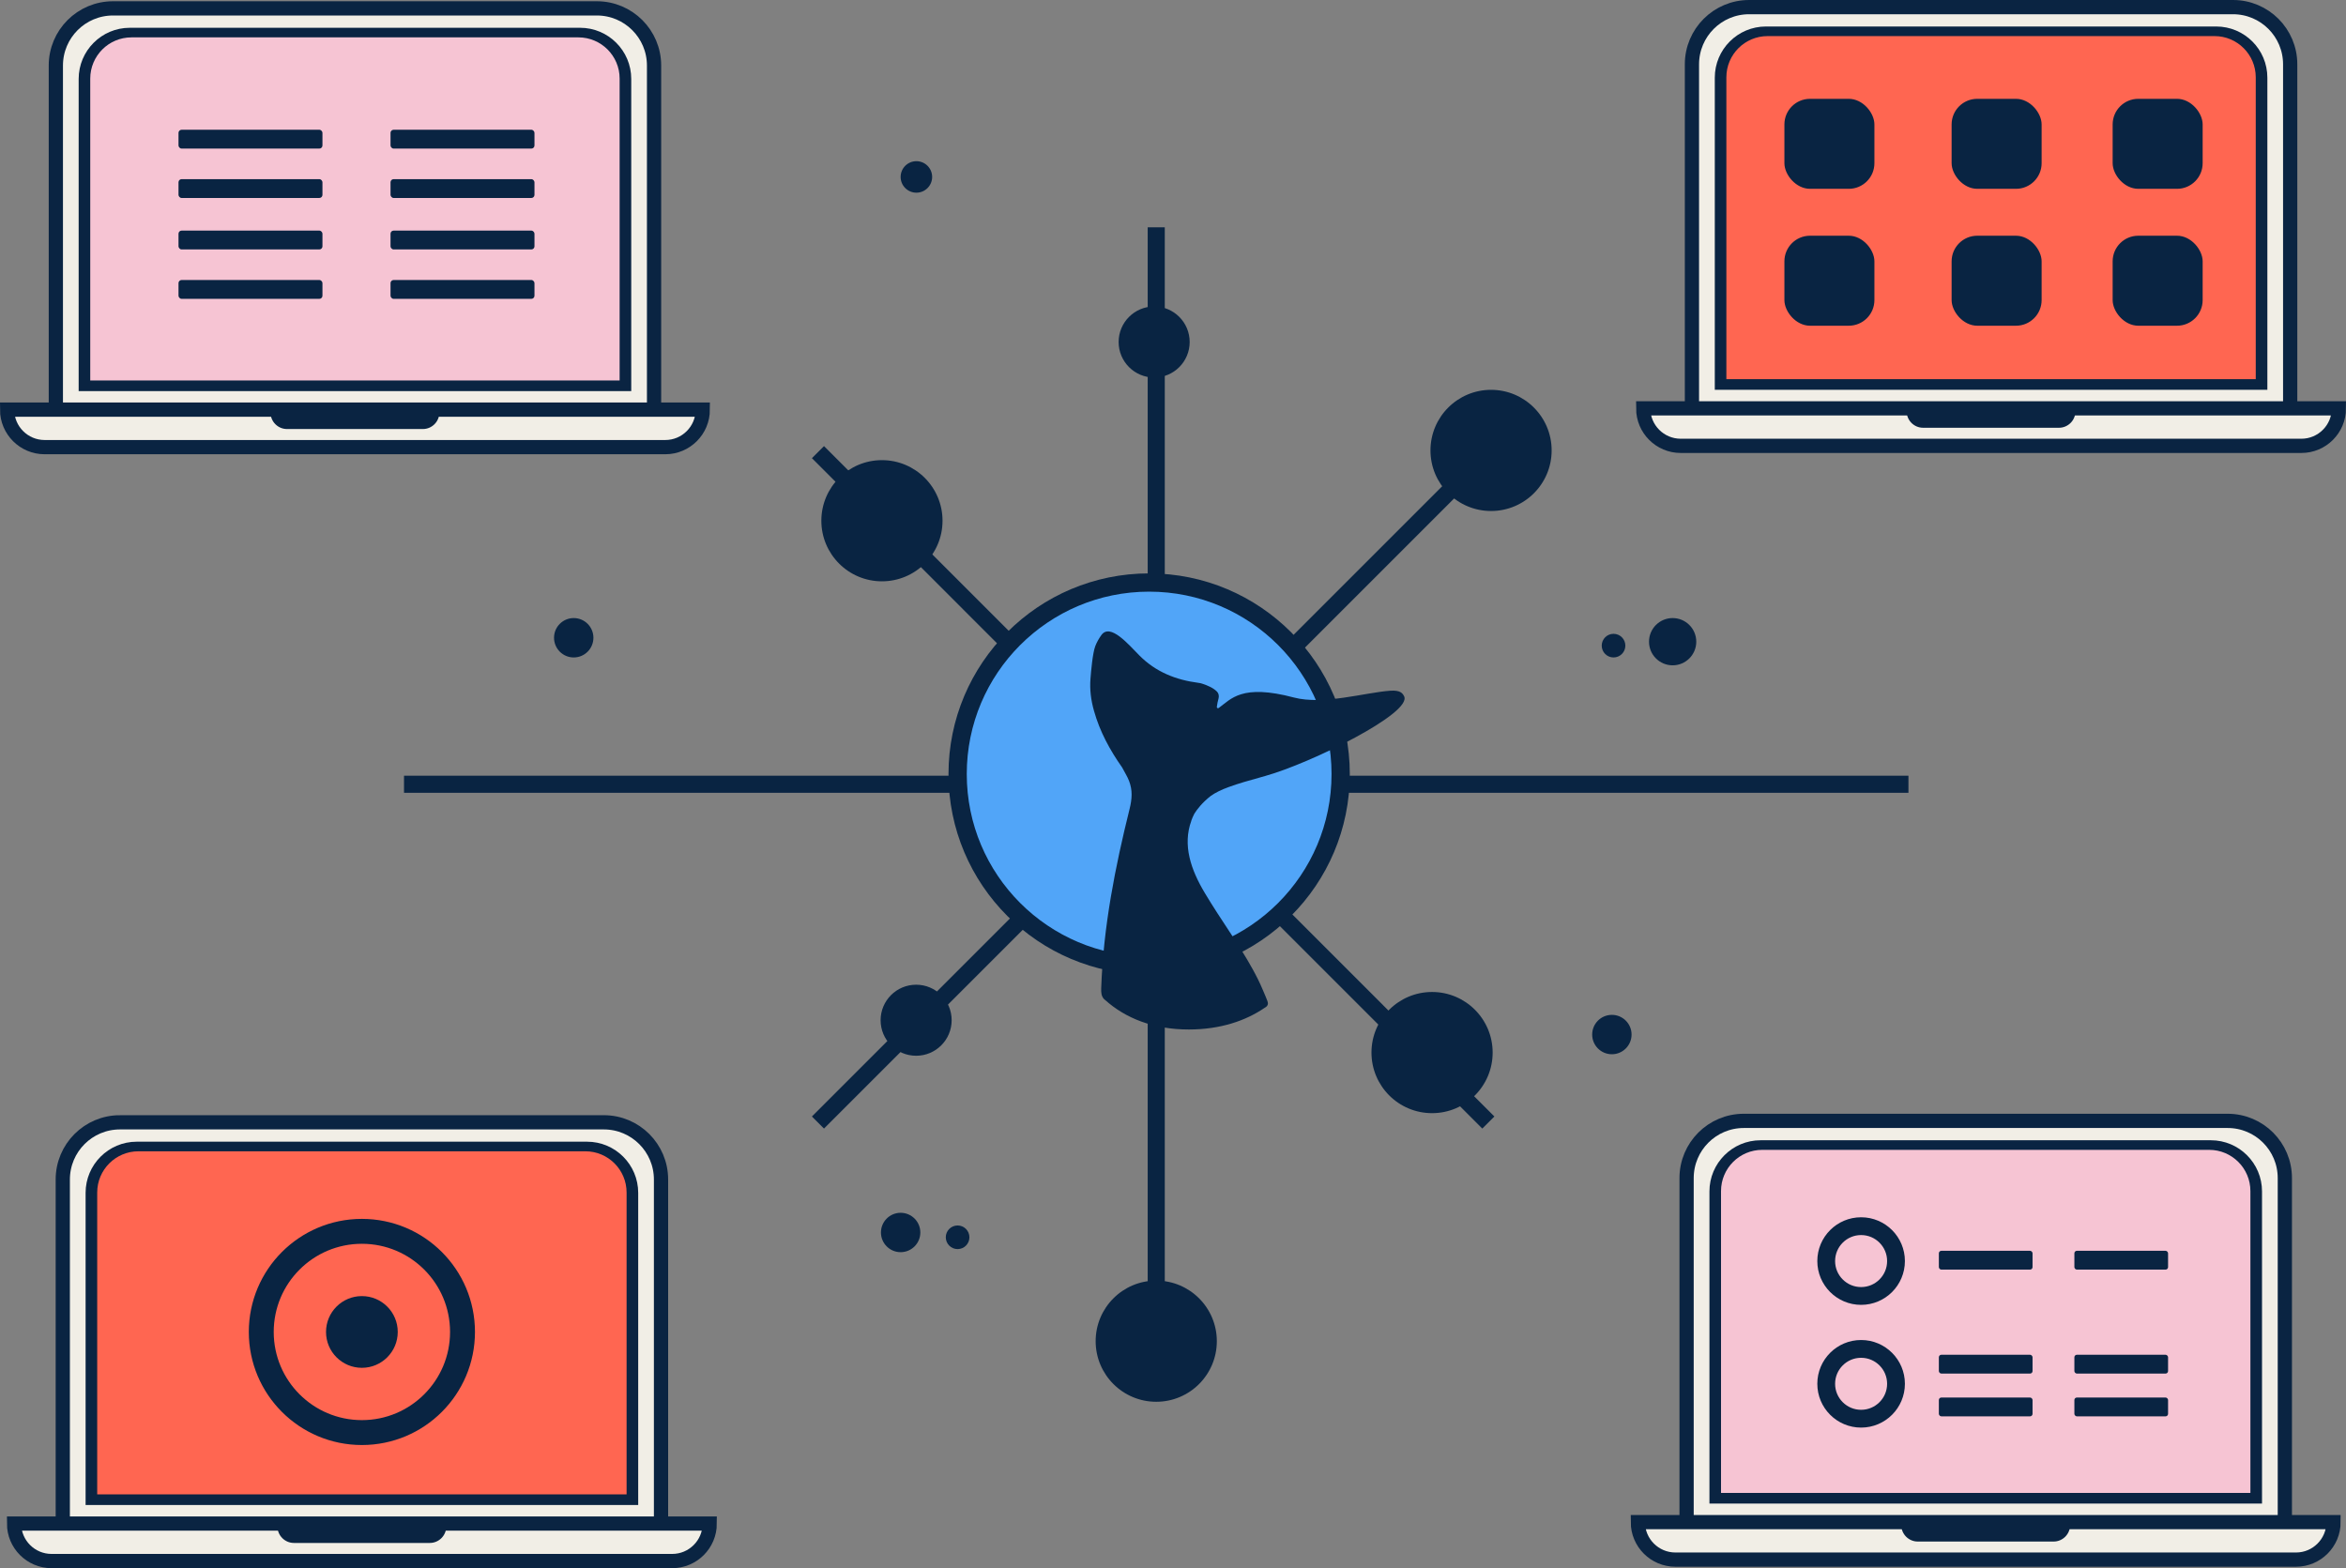 <?xml version="1.0" encoding="UTF-8"?>
<svg id="Layer_1" data-name="Layer 1" xmlns="http://www.w3.org/2000/svg" viewBox="0 0 899.47 601.27">
  <rect x="0" y="0" width="899.47" height="601.27" fill="#808080" stroke="none"/>
  <defs>
    <style>
      .cls-1 {
        stroke-width: 3.23px;
      }

      .cls-1, .cls-2, .cls-3, .cls-4, .cls-5, .cls-6, .cls-7 {
        stroke-miterlimit: 10;
      }

      .cls-1, .cls-3 {
        fill: #f1eee6;
      }

      .cls-1, .cls-3, .cls-7 {
        stroke: #0a2442;
      }

      .cls-2 {
        stroke-width: 9.55px;
      }

      .cls-2, .cls-4, .cls-5, .cls-6 {
        stroke: #092442;
      }

      .cls-2, .cls-5, .cls-6, .cls-7 {
        fill: none;
      }

      .cls-3, .cls-7 {
        stroke-width: 5.46px;
      }

      .cls-4 {
        fill: #51a5f8;
        stroke-width: 7px;
      }

      .cls-5 {
        stroke-width: 6.55px;
      }

      .cls-6 {
        stroke-width: 6.82px;
      }

      .cls-8 {
        fill: #0a2442;
      }

      .cls-8, .cls-9, .cls-10, .cls-11 {
        stroke-width: 0px;
      }

      .cls-9 {
        fill: #092442;
      }

      .cls-10 {
        fill: #ff6651;
      }

      .cls-11 {
        fill: #f6c4d3;
      }
    </style>
  </defs>
  <g>
    <path class="cls-3" d="m45.99,430.32h185.53c12.1,0,21.92,9.82,21.92,21.92v138.85H24.07v-138.85c0-12.1,9.82-21.92,21.92-21.92Z"/>
    <path class="cls-1" d="m5.39,584.16h266.72c0,7.94-6.44,14.38-14.38,14.38H19.77c-7.94,0-14.38-6.44-14.38-14.38h0Z"/>
    <path class="cls-8" d="m52.43,437.75h172.65c10.82,0,19.61,8.79,19.61,19.61v119.69H32.82v-119.69c0-10.82,8.79-19.61,19.61-19.61Z"/>
    <path class="cls-10" d="m53.08,441.43h171.35c8.73,0,15.81,7.08,15.81,15.81v115.74H37.27v-115.74c0-8.73,7.08-15.81,15.81-15.81Z"/>
    <path class="cls-7" d="m5.39,584.16h266.72c0,7.94-6.44,14.38-14.38,14.38H19.77c-7.94,0-14.38-6.44-14.38-14.38h0Z"/>
    <path class="cls-8" d="m106.4,582.64h64.7v2.65c0,3.48-2.83,6.31-6.31,6.31h-52.09c-3.48,0-6.31-2.83-6.31-6.31v-2.65h0Z"/>
    <circle class="cls-2" cx="138.75" cy="510.7" r="38.58"/>
    <circle class="cls-9" cx="138.75" cy="510.7" r="13.75"/>
  </g>
  <g>
    <path class="cls-3" d="m43.32,3.21h185.53c12.1,0,21.92,9.82,21.92,21.92v138.85H21.41V25.13c0-12.1,9.82-21.92,21.92-21.92Z"/>
    <path class="cls-1" d="m2.73,157.06h266.72c0,7.94-6.44,14.38-14.38,14.38H17.11c-7.94,0-14.38-6.44-14.38-14.38h0Z"/>
    <path class="cls-8" d="m49.76,10.65h172.65c10.82,0,19.61,8.79,19.61,19.61v119.69H30.16V30.26c0-10.82,8.79-19.61,19.61-19.61Z"/>
    <path class="cls-11" d="m50.41,14.33h171.35c8.73,0,15.81,7.08,15.81,15.81v115.74H34.6V30.14c0-8.73,7.08-15.81,15.81-15.81Z"/>
    <path class="cls-7" d="m2.73,157.06h266.72c0,7.94-6.44,14.38-14.38,14.38H17.11c-7.94,0-14.38-6.44-14.38-14.38h0Z"/>
    <path class="cls-8" d="m103.74,155.54h64.7v2.65c0,3.48-2.83,6.31-6.31,6.31h-52.09c-3.48,0-6.31-2.83-6.31-6.31v-2.65h0Z"/>
    <rect class="cls-9" x="68.44" y="49.75" width="55.19" height="7.22" rx="1.19" ry="1.19"/>
    <rect class="cls-9" x="68.44" y="68.69" width="55.19" height="7.22" rx="1.19" ry="1.19"/>
    <rect class="cls-9" x="68.44" y="88.42" width="55.19" height="7.22" rx="1.19" ry="1.19"/>
    <rect class="cls-9" x="68.44" y="107.36" width="55.19" height="7.22" rx="1.19" ry="1.19"/>
    <rect class="cls-9" x="149.73" y="49.75" width="55.19" height="7.22" rx="1.19" ry="1.19"/>
    <rect class="cls-9" x="149.73" y="68.69" width="55.19" height="7.22" rx="1.19" ry="1.19"/>
    <rect class="cls-9" x="149.73" y="88.42" width="55.19" height="7.22" rx="1.19" ry="1.19"/>
    <rect class="cls-9" x="149.73" y="107.36" width="55.19" height="7.22" rx="1.19" ry="1.19"/>
  </g>
  <g>
    <path class="cls-3" d="m670.62,2.73h185.53c12.1,0,21.92,9.82,21.92,21.92v138.85h-229.37V24.65c0-12.1,9.82-21.92,21.92-21.92Z"/>
    <path class="cls-1" d="m630.02,156.57h266.72c0,7.94-6.44,14.38-14.38,14.38h-237.96c-7.94,0-14.38-6.44-14.38-14.38h0Z"/>
    <path class="cls-8" d="m677.06,10.16h172.65c10.82,0,19.61,8.79,19.61,19.61v119.69h-211.86V29.77c0-10.82,8.79-19.61,19.61-19.61Z"/>
    <path class="cls-10" d="m677.71,13.84h171.35c8.73,0,15.81,7.08,15.81,15.81v115.74h-202.97V29.65c0-8.73,7.08-15.81,15.81-15.81Z"/>
    <path class="cls-7" d="m630.02,156.57h266.72c0,7.94-6.44,14.38-14.38,14.38h-237.96c-7.94,0-14.38-6.44-14.38-14.38h0Z"/>
    <path class="cls-8" d="m731.03,155.05h64.7v2.65c0,3.48-2.83,6.31-6.31,6.31h-52.09c-3.48,0-6.31-2.83-6.31-6.31v-2.65h0Z"/>
    <rect class="cls-9" x="684.15" y="37.89" width="34.51" height="34.51" rx="9.83" ry="9.83"/>
    <rect class="cls-9" x="748.26" y="37.89" width="34.51" height="34.51" rx="9.83" ry="9.83"/>
    <rect class="cls-9" x="810" y="37.89" width="34.51" height="34.51" rx="9.83" ry="9.83"/>
    <rect class="cls-9" x="684.15" y="90.38" width="34.51" height="34.51" rx="9.83" ry="9.83"/>
    <rect class="cls-9" x="748.26" y="90.38" width="34.51" height="34.51" rx="9.83" ry="9.83"/>
    <rect class="cls-9" x="810" y="90.38" width="34.51" height="34.51" rx="9.83" ry="9.83"/>
  </g>
  <g>
    <path class="cls-3" d="m668.57,429.77h185.53c12.1,0,21.92,9.82,21.92,21.92v138.85h-229.37v-138.85c0-12.1,9.82-21.92,21.92-21.92Z"/>
    <path class="cls-1" d="m627.97,583.61h266.72c0,7.94-6.44,14.38-14.38,14.38h-237.96c-7.94,0-14.38-6.44-14.38-14.38h0Z"/>
    <path class="cls-8" d="m675.01,437.2h172.65c10.82,0,19.61,8.79,19.61,19.61v119.69h-211.86v-119.69c0-10.82,8.79-19.61,19.61-19.61Z"/>
    <path class="cls-11" d="m675.66,440.88h171.35c8.73,0,15.81,7.08,15.81,15.81v115.74h-202.97v-115.74c0-8.73,7.08-15.81,15.81-15.81Z"/>
    <path class="cls-7" d="m627.97,583.61h266.72c0,7.94-6.44,14.38-14.38,14.38h-237.96c-7.94,0-14.38-6.44-14.38-14.38h0Z"/>
    <path class="cls-8" d="m728.98,582.1h64.7v2.65c0,3.48-2.83,6.31-6.31,6.31h-52.09c-3.48,0-6.31-2.83-6.31-6.31v-2.65h0Z"/>
    <rect class="cls-9" x="743.37" y="479.58" width="35.92" height="7.22" rx=".96" ry=".96"/>
    <rect class="cls-9" x="743.37" y="519.44" width="35.92" height="7.22" rx=".96" ry=".96"/>
    <rect class="cls-9" x="743.37" y="535.84" width="35.92" height="7.22" rx=".96" ry=".96"/>
    <rect class="cls-9" x="795.33" y="479.58" width="35.92" height="7.22" rx=".96" ry=".96"/>
    <rect class="cls-9" x="795.33" y="519.44" width="35.92" height="7.22" rx=".96" ry=".96"/>
    <rect class="cls-9" x="795.33" y="535.84" width="35.92" height="7.22" rx=".96" ry=".96"/>
    <circle class="cls-6" cx="713.56" cy="483.52" r="13.38"/>
    <circle class="cls-6" cx="713.56" cy="530.58" r="13.38"/>
  </g>
  <line class="cls-5" x1="154.9" y1="300.7" x2="731.71" y2="300.7"/>
  <line class="cls-5" x1="443.31" y1="87.16" x2="443.31" y2="514.24"/>
  <line class="cls-5" x1="570.64" y1="173.36" x2="313.61" y2="430.4"/>
  <line class="cls-5" x1="570.64" y1="430.4" x2="313.61" y2="173.36"/>
  <g>
    <circle class="cls-4" cx="440.59" cy="296.78" r="73.43"/>
    <path class="cls-9" d="m456.77,314.69c-3.42,9.35-.19,18.77,5.15,27.68,6.45,10.8,13.19,19.79,18.33,29.19,1.46,2.63,2.8,5.3,3.95,8.06,1.85,4.43,2.21,4.86,1.74,5.85-.08.19-.25.38-.49.57-.02.02-.02.04-.04.04-.21.15-.42.3-.66.42-7.06,4.79-16.69,8.23-28.97,8.23-13.58,0-24.33-4.37-32.03-11.28-.23-.15-.42-.34-.59-.53-.85-1-1.02-2.27-.95-4.05.83-23.69,5.35-46.41,10.9-68.79.23-.91.4-1.78.53-2.63.59-3.88.06-7.02-2.04-10.69-.47-.83-.93-1.68-1.38-2.52-4.69-6.66-8.57-13.79-10.78-21.7-1.17-4.11-1.68-8.23-1.34-12.35.21-2.74.81-9.71,1.82-12.41.59-1.53,1.4-2.97,2.35-4.28,3.41-4.69,10.33,3.52,14.59,7.83,6.3,6.34,13.98,9.35,22.59,10.48.49.06,1,.15,1.48.32,2.18.72,4.24,1.61,5.68,3.05.66.68.83,1.7.59,2.61-.3,1.04-.51,2.12-.66,3.25-.04.4.4.64.72.42,4.75-3.42,8.74-9.35,28.87-4.01,11.18,2.95,27.3-1.93,36.84-2.61,4.07-.3,4.81,1.08,5.35,2.06,3.46,6.43-35.83,25.77-53.18,30.61-6.15,1.7-10.58,2.97-14,4.24-2.91,1.06-5.07,2.12-6.91,3.41-3.29,2.57-5.22,5.11-6.3,6.81,0,.02-.02.04-.02.04-.45.89-.85,1.78-1.17,2.67Z"/>
  </g>
  <circle class="cls-9" cx="338.14" cy="199.66" r="23.23"/>
  <circle class="cls-9" cx="571.68" cy="172.7" r="23.23"/>
  <circle class="cls-9" cx="549.06" cy="403.58" r="23.23"/>
  <circle class="cls-9" cx="443.31" cy="514.24" r="23.23"/>
  <circle class="cls-9" cx="351.25" cy="391.18" r="13.62"/>
  <circle class="cls-9" cx="442.51" cy="131.13" r="13.62"/>
  <circle class="cls-9" cx="219.97" cy="244.53" r="7.55"/>
  <circle class="cls-9" cx="618.64" cy="247.55" r="4.53"/>
  <circle class="cls-9" cx="367.15" cy="474.4" r="4.53"/>
  <circle class="cls-9" cx="641.3" cy="246.04" r="9.06"/>
  <circle class="cls-9" cx="618" cy="396.67" r="7.55"/>
  <circle class="cls-9" cx="345.31" cy="472.56" r="7.55"/>
  <circle class="cls-9" cx="351.35" cy="67.84" r="6.04"/>
</svg>